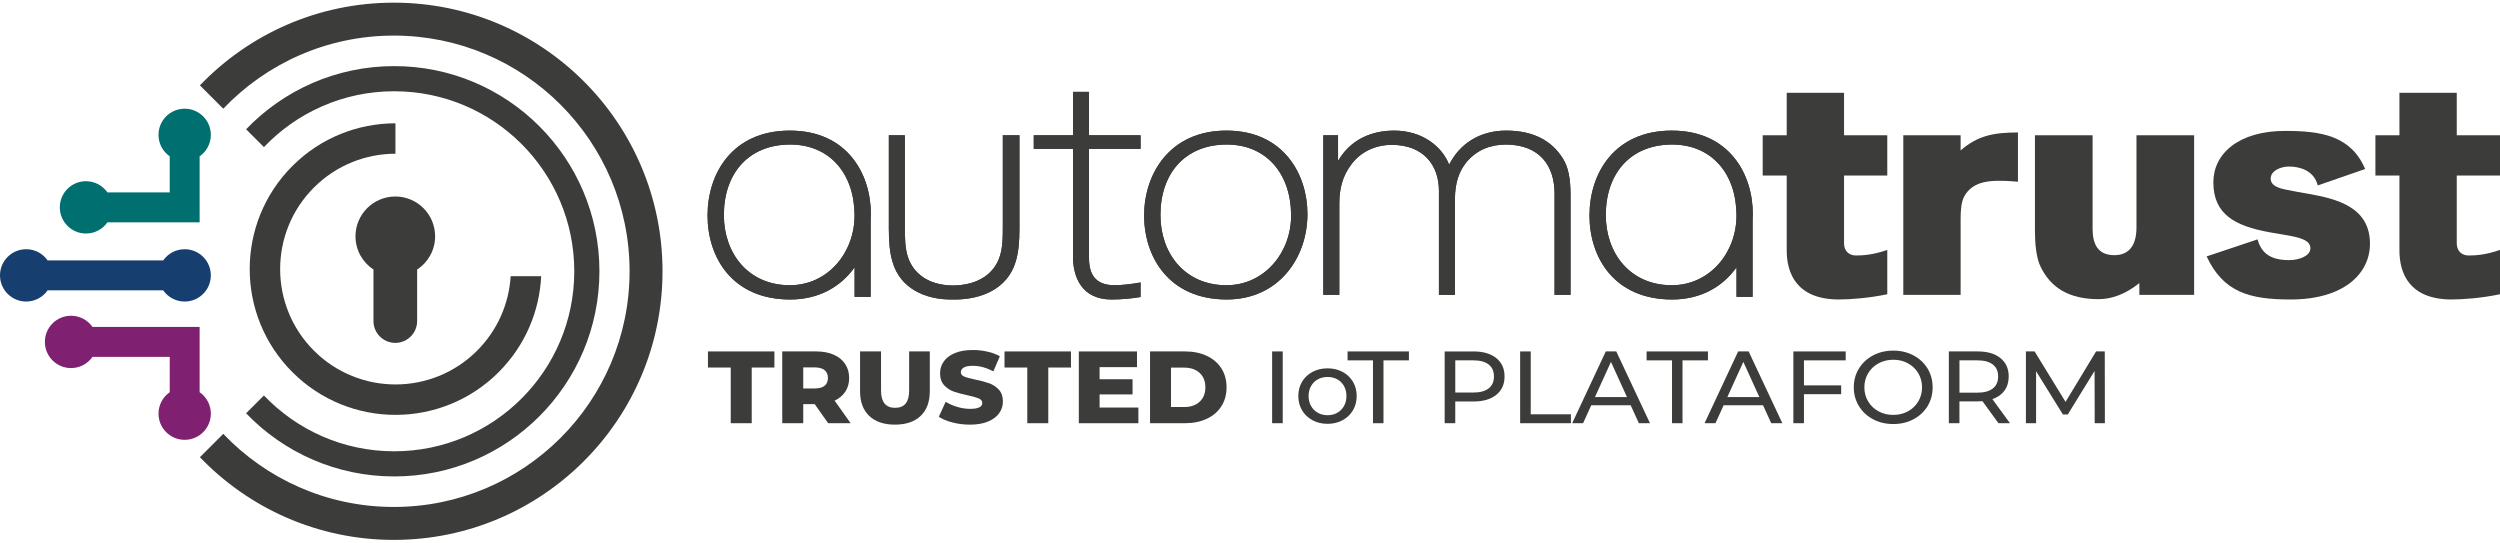 <svg width="470" height="102" viewBox="0 0 470 102" fill="none" xmlns="http://www.w3.org/2000/svg">
<g clip-path="url(#clip0_7_841)">
<path d="M41.972 20.435C50.043 11.973 61.422 6.691 74.041 6.691C98.519 6.691 118.36 26.53 118.36 51C118.36 75.47 98.517 95.309 74.041 95.309C61.422 95.309 50.043 90.027 41.972 81.565L37.584 85.952C46.777 95.533 59.712 101.5 74.041 101.5C101.937 101.5 124.553 78.89 124.553 51C124.553 23.11 101.937 0.5 74.041 0.5C59.712 0.5 46.777 6.467 37.584 16.048L41.972 20.435Z" fill="#3C3C3B"/>
<path d="M96.005 51.927C95.691 57.023 93.592 62.029 89.698 65.925C81.228 74.393 67.491 74.393 59.021 65.925C50.55 57.456 50.55 43.723 59.021 35.254C63.252 31.024 68.798 28.906 74.344 28.902V23.18C67.332 23.184 60.322 25.859 54.974 31.206C44.268 41.91 44.268 59.265 54.974 69.968C65.68 80.672 83.039 80.672 93.745 69.968C98.757 64.957 101.423 58.488 101.742 51.925H96.005V51.927Z" fill="#3C3C3B"/>
<path d="M49.616 27.654C55.782 21.191 64.473 17.157 74.11 17.157C92.807 17.157 107.962 32.308 107.962 51C107.962 69.692 92.807 84.843 74.11 84.843C64.473 84.843 55.782 80.808 49.616 74.346L46.265 77.696C53.286 85.014 63.166 89.571 74.11 89.571C95.417 89.571 112.691 72.302 112.691 51C112.691 29.698 95.419 12.429 74.11 12.429C63.166 12.429 53.286 16.986 46.265 24.304L49.616 27.654Z" fill="#3C3C3B"/>
<path d="M31.907 73.733C30.633 74.622 29.8 76.098 29.8 77.768C29.8 80.483 32.002 82.687 34.72 82.687C37.438 82.687 39.64 80.485 39.64 77.768C39.64 76.096 38.805 74.622 37.532 73.733V61.468H17.392C16.504 60.193 15.027 59.361 13.357 59.361C10.639 59.361 8.437 61.562 8.437 64.28C8.437 66.997 10.639 69.198 13.357 69.198C15.029 69.198 16.504 68.364 17.392 67.091H31.91V73.736L31.907 73.733Z" fill="#7F2071"/>
<path d="M16.165 34.065C13.447 34.065 11.245 36.266 11.245 38.983C11.245 41.701 13.447 43.902 16.165 43.902C17.837 43.902 19.311 43.068 20.2 41.795H37.53V29.388C38.805 28.5 39.638 27.023 39.638 25.354C39.638 22.636 37.436 20.435 34.718 20.435C32 20.435 29.798 22.636 29.798 25.354C29.798 27.026 30.633 28.5 31.905 29.388V36.174H20.198C19.309 34.9 17.832 34.067 16.163 34.067L16.165 34.065Z" fill="#006F70"/>
<path d="M34.718 56.691C37.436 56.691 39.637 54.489 39.637 51.772C39.637 49.054 37.436 46.853 34.718 46.853C33.045 46.853 31.571 47.688 30.682 48.96H8.955C8.067 47.685 6.59 46.853 4.92 46.853C2.204 46.853 0 49.054 0 51.772C0 54.489 2.202 56.691 4.92 56.691C6.592 56.691 8.067 55.856 8.955 54.583H30.682C31.571 55.858 33.048 56.691 34.718 56.691Z" fill="#163E6E"/>
<path d="M81.802 44.425C81.802 40.292 78.451 36.942 74.317 36.942C70.183 36.942 66.832 40.292 66.832 44.425C66.832 47.042 68.178 49.335 70.212 50.675V60.358C70.212 62.624 72.05 64.462 74.317 64.462C76.584 64.462 78.422 62.624 78.422 60.358V50.675C80.456 49.337 81.802 47.042 81.802 44.425Z" fill="#3C3C3B"/>
<path d="M137.38 69.095H133.095V66.068H145.588V69.095H141.323V79.563H137.378V69.095H137.38Z" fill="#3C3C3B"/>
<path d="M153.161 75.977H151.008V79.563H147.062V66.068H153.439C154.7 66.068 155.796 66.27 156.727 66.676C157.656 67.082 158.375 67.659 158.88 68.411C159.385 69.162 159.638 70.047 159.638 71.061C159.638 72.075 159.403 72.89 158.929 73.615C158.458 74.341 157.784 74.909 156.907 75.32L159.917 79.561H155.693L153.161 75.975V75.977ZM155.033 69.596C154.62 69.248 154.009 69.075 153.199 69.075H151.008V73.027H153.199C154.009 73.027 154.62 72.856 155.033 72.515C155.446 72.176 155.65 71.689 155.65 71.061C155.65 70.433 155.443 69.941 155.033 69.596Z" fill="#3C3C3B"/>
<path d="M163.414 78.194C162.264 77.102 161.69 75.553 161.69 73.547V66.068H165.636V73.433C165.636 75.591 166.52 76.671 168.286 76.671C170.053 76.671 170.917 75.591 170.917 73.433V66.068H174.802V73.547C174.802 75.553 174.227 77.102 173.078 78.194C171.929 79.287 170.32 79.832 168.246 79.832C166.172 79.832 164.563 79.287 163.414 78.194Z" fill="#3C3C3B"/>
<path d="M179.085 79.428C178.023 79.159 177.159 78.8 176.494 78.349L177.789 75.535C178.413 75.935 179.138 76.256 179.962 76.498C180.786 76.743 181.596 76.864 182.393 76.864C183.906 76.864 184.664 76.498 184.664 75.764C184.664 75.378 184.449 75.093 184.016 74.907C183.582 74.721 182.889 74.525 181.933 74.319C180.885 74.101 180.007 73.866 179.302 73.617C178.597 73.365 177.994 72.964 177.489 72.412C176.984 71.86 176.732 71.115 176.732 70.177C176.732 69.355 176.963 68.613 177.43 67.951C177.895 67.289 178.588 66.764 179.513 66.38C180.436 65.994 181.569 65.801 182.909 65.801C183.825 65.801 184.729 65.902 185.618 66.1C186.509 66.299 187.293 66.591 187.97 66.977L186.754 69.811C185.425 69.118 184.137 68.77 182.889 68.77C182.106 68.77 181.533 68.882 181.176 69.106C180.817 69.331 180.638 69.625 180.638 69.984C180.638 70.343 180.851 70.614 181.275 70.794C181.699 70.973 182.384 71.16 183.327 71.353C184.388 71.57 185.268 71.806 185.966 72.055C186.664 72.306 187.268 72.703 187.78 73.251C188.291 73.798 188.547 74.539 188.547 75.477C188.547 76.287 188.316 77.019 187.849 77.676C187.385 78.331 186.687 78.856 185.757 79.247C184.828 79.639 183.699 79.835 182.37 79.835C181.241 79.835 180.146 79.7 179.082 79.428H179.085Z" fill="#3C3C3B"/>
<path d="M193.133 69.095H188.848V66.068H201.341V69.095H197.076V79.563H193.13V69.095H193.133Z" fill="#3C3C3B"/>
<path d="M214.015 76.615V79.565H202.818V66.07H213.757V69.021H206.723V71.296H212.92V74.151H206.723V76.619H214.015V76.615Z" fill="#3C3C3B"/>
<path d="M216.206 66.068H222.802C224.329 66.068 225.684 66.344 226.867 66.898C228.048 67.45 228.966 68.234 229.617 69.25C230.267 70.266 230.593 71.454 230.593 72.816C230.593 74.178 230.267 75.367 229.617 76.383C228.966 77.398 228.048 78.183 226.867 78.735C225.684 79.287 224.329 79.563 222.802 79.563H216.206V66.068ZM222.641 76.518C223.837 76.518 224.795 76.191 225.52 75.535C226.243 74.878 226.607 73.974 226.607 72.816C226.607 71.658 226.245 70.754 225.52 70.098C224.798 69.443 223.837 69.115 222.641 69.115H220.149V76.518H222.641Z" fill="#3C3C3B"/>
<path d="M239.16 66.068H241.153V79.563H239.16V66.068Z" fill="#3C3C3B"/>
<path d="M246.751 79.004C245.914 78.553 245.261 77.934 244.789 77.144C244.318 76.354 244.082 75.457 244.082 74.454C244.082 73.451 244.318 72.555 244.789 71.763C245.261 70.973 245.916 70.356 246.751 69.912C247.588 69.468 248.531 69.248 249.581 69.248C250.632 69.248 251.57 69.47 252.4 69.912C253.231 70.354 253.882 70.973 254.353 71.763C254.824 72.553 255.06 73.451 255.06 74.454C255.06 75.457 254.824 76.352 254.353 77.144C253.882 77.934 253.231 78.553 252.4 79.004C251.57 79.456 250.629 79.68 249.581 79.68C248.533 79.68 247.588 79.456 246.751 79.004ZM251.404 77.606C251.942 77.304 252.362 76.879 252.67 76.334C252.975 75.789 253.128 75.161 253.128 74.454C253.128 73.747 252.975 73.121 252.67 72.573C252.364 72.028 251.942 71.606 251.404 71.31C250.865 71.016 250.257 70.868 249.581 70.868C248.906 70.868 248.297 71.016 247.759 71.31C247.22 71.606 246.796 72.026 246.484 72.573C246.172 73.119 246.015 73.747 246.015 74.454C246.015 75.161 246.172 75.787 246.484 76.334C246.796 76.879 247.222 77.306 247.759 77.606C248.297 77.909 248.903 78.06 249.581 78.06C250.259 78.06 250.865 77.909 251.404 77.606Z" fill="#3C3C3B"/>
<path d="M281.302 67.322C282.339 68.157 282.855 69.308 282.855 70.774C282.855 72.239 282.339 73.39 281.302 74.225C280.265 75.06 278.845 75.479 277.038 75.479H273.59V79.565H271.597V66.07H277.036C278.842 66.07 280.263 66.488 281.3 67.325L281.302 67.322ZM279.868 73.018C280.532 72.497 280.865 71.75 280.865 70.771C280.865 69.793 280.532 69.046 279.868 68.525C279.204 68.005 278.241 67.744 276.979 67.744H273.593V73.799H276.979C278.241 73.799 279.204 73.538 279.868 73.018Z" fill="#3C3C3B"/>
<path d="M285.785 66.068H287.778V77.887H295.33V79.563H285.787V66.068H285.785Z" fill="#3C3C3B"/>
<path d="M306.568 76.191H299.157L297.622 79.563H295.571L301.887 66.068H303.859L310.196 79.563H308.104L306.568 76.191ZM305.87 74.647L302.861 68.034L299.853 74.647H305.87Z" fill="#3C3C3B"/>
<path d="M314.339 67.747H309.558V66.068H321.095V67.747H316.312V79.563H314.339V67.747Z" fill="#3C3C3B"/>
<path d="M258.122 67.747H253.341V66.068H264.877V67.747H260.094V79.563H258.122V67.747Z" fill="#3C3C3B"/>
<path d="M331.455 76.191H324.044L322.509 79.563H320.457L326.773 66.068H328.746L335.082 79.563H332.99L331.455 76.191ZM330.757 74.647L327.747 68.034L324.74 74.647H330.757Z" fill="#3C3C3B"/>
<path d="M339.145 67.747V72.45H346.139V74.108H339.145V79.563H337.152V66.068H346.994V67.747H339.142H339.145Z" fill="#3C3C3B"/>
<path d="M352.138 78.823C351.009 78.226 350.123 77.4 349.478 76.345C348.834 75.291 348.511 74.115 348.511 72.818C348.511 71.521 348.832 70.345 349.478 69.29C350.123 68.236 351.009 67.41 352.138 66.813C353.267 66.216 354.535 65.915 355.945 65.915C357.354 65.915 358.6 66.214 359.731 66.813C360.86 67.41 361.744 68.234 362.38 69.281C363.017 70.329 363.336 71.507 363.336 72.818C363.336 74.128 363.017 75.309 362.38 76.357C361.742 77.404 360.86 78.226 359.731 78.825C358.602 79.422 357.341 79.72 355.945 79.72C354.549 79.72 353.267 79.422 352.138 78.825V78.823ZM358.703 77.328C359.52 76.877 360.164 76.258 360.636 75.468C361.107 74.678 361.345 73.794 361.345 72.818C361.345 71.842 361.109 70.958 360.636 70.168C360.164 69.378 359.52 68.759 358.703 68.308C357.886 67.856 356.966 67.632 355.945 67.632C354.923 67.632 353.994 67.856 353.164 68.308C352.333 68.759 351.682 69.378 351.211 70.168C350.74 70.958 350.502 71.842 350.502 72.818C350.502 73.794 350.738 74.678 351.211 75.468C351.682 76.258 352.333 76.879 353.164 77.328C353.994 77.779 354.921 78.001 355.945 78.001C356.968 78.001 357.886 77.777 358.703 77.328Z" fill="#3C3C3B"/>
<path d="M375.71 79.563L372.7 75.419C372.327 75.443 372.035 75.457 371.822 75.457H368.375V79.563H366.382V66.068H371.82C373.627 66.068 375.048 66.486 376.084 67.323C377.121 68.157 377.638 69.308 377.638 70.774C377.638 71.815 377.373 72.701 376.841 73.435C376.309 74.166 375.553 74.701 374.569 75.035L377.878 79.565H375.705L375.71 79.563ZM374.655 73.029C375.319 72.501 375.651 71.75 375.651 70.774C375.651 69.798 375.319 69.048 374.655 68.528C373.99 68.007 373.027 67.747 371.766 67.747H368.379V73.819H371.766C373.027 73.819 373.99 73.554 374.655 73.029Z" fill="#3C3C3B"/>
<path d="M393.802 79.563L393.782 69.73L388.741 77.923H387.825L382.784 69.786V79.561H380.872V66.066H382.506L388.323 75.551L394.063 66.066H395.697L395.717 79.561H393.804L393.802 79.563Z" fill="#3C3C3B"/>
<path d="M204.734 25.426H214.428V27.988H204.734V48.496C204.734 51.525 205.879 53.623 209.551 53.623C210.875 53.623 212.922 53.39 214.428 53.098V55.836C212.743 56.127 210.815 56.303 208.949 56.303C203.35 56.303 201.664 52.05 201.725 48.029V27.988H194.347V25.426H201.725V17.269H204.734V25.426Z" fill="#3C3C3B"/>
<path d="M230.627 56.303C219.727 56.303 215.093 48.263 215.093 40.514C215.093 32.766 219.849 24.551 230.568 24.551C241.288 24.551 245.801 32.766 245.801 40.222C245.801 48.554 240.323 56.303 230.627 56.303ZM230.627 27.174C222.858 27.174 218.163 32.532 218.163 40.456C218.163 47.621 222.739 53.623 230.566 53.623C237.73 53.623 242.789 47.448 242.729 40.4C242.668 32.535 237.973 27.174 230.627 27.174Z" fill="#3C3C3B"/>
<path d="M251.55 25.426V30.261C254.501 25.192 259.497 24.553 262.087 24.553C267.326 24.553 271.059 27.465 272.443 30.961C274.369 27.115 278.104 24.553 283.161 24.553C288.218 24.553 291.71 26.418 293.818 29.795C294.841 31.426 295.263 33.582 295.263 36.67V55.429H292.253V36.378C292.253 31.251 289.544 27.232 283.161 27.174C280.209 27.174 277.622 28.163 275.635 30.553C274.371 32.184 273.528 34.224 273.528 37.487V55.429H270.518V35.855C270.518 31.078 267.627 27.234 261.665 27.234C258.595 27.234 255.886 28.515 254.14 30.789C252.333 33.12 251.792 35.566 251.792 38.362V55.432H248.782V25.426H251.552H251.55Z" fill="#3C3C3B"/>
<path d="M163.726 40.224C163.726 32.768 159.331 24.553 148.492 24.553C137.654 24.553 133.017 32.651 133.017 40.516C133.017 48.381 137.654 56.305 148.551 56.305C153.989 56.305 158.101 53.865 160.662 50.253V55.806H163.683V41.396C163.708 41.008 163.723 40.617 163.723 40.224H163.726ZM148.492 53.623C140.664 53.623 136.089 47.623 136.089 40.456C136.089 32.532 140.787 27.174 148.553 27.174C155.899 27.174 160.594 32.532 160.655 40.4C160.716 47.448 155.657 53.623 148.492 53.623Z" fill="#3C3C3B"/>
<path d="M329.529 40.224C329.529 32.768 325.135 24.553 314.296 24.553C303.458 24.553 298.821 32.651 298.821 40.516C298.821 48.381 303.458 56.305 314.355 56.305C319.793 56.305 323.905 53.865 326.466 50.253V55.806H329.487V41.396C329.512 41.008 329.527 40.617 329.527 40.224H329.529ZM314.296 53.623C306.468 53.623 301.893 47.623 301.893 40.456C301.893 32.532 306.591 27.174 314.357 27.174C321.703 27.174 326.398 32.532 326.459 40.4C326.52 47.448 321.461 53.623 314.296 53.623Z" fill="#3C3C3B"/>
<path d="M188.529 25.426V42.145C188.529 44.591 188.529 46.748 187.84 48.554C186.853 51.202 184.211 53.617 179.145 53.675C174.266 53.617 171.723 51.2 170.771 48.554C170.109 46.748 170.109 44.594 170.109 42.145V25.426H167.099V42.962C167.099 45.525 167.279 47.565 167.822 49.313C169.267 54.207 173.904 56.305 178.781 56.305C178.9 56.305 179.026 56.298 179.147 56.296C179.273 56.298 179.403 56.305 179.527 56.305C184.59 56.305 189.405 54.207 190.906 49.313C191.47 47.565 191.656 45.527 191.656 42.962V25.426H188.529Z" fill="#3C3C3B"/>
<path d="M204.734 25.426H214.428V27.988H204.734V48.496C204.734 51.525 205.879 53.623 209.551 53.623C210.875 53.623 212.922 53.39 214.428 53.098V55.836C212.743 56.127 210.815 56.303 208.949 56.303C203.35 56.303 201.664 52.05 201.725 48.029V27.988H194.347V25.426H201.725V17.269H204.734V25.426Z" fill="#3C3C3B"/>
<path d="M230.627 56.303C219.727 56.303 215.093 48.263 215.093 40.514C215.093 32.766 219.849 24.551 230.568 24.551C241.288 24.551 245.801 32.766 245.801 40.222C245.801 48.554 240.323 56.303 230.627 56.303ZM230.627 27.174C222.858 27.174 218.163 32.532 218.163 40.456C218.163 47.621 222.739 53.623 230.566 53.623C237.73 53.623 242.789 47.448 242.729 40.4C242.668 32.535 237.973 27.174 230.627 27.174Z" fill="#3C3C3B"/>
<path d="M251.55 25.426V30.261C254.501 25.192 259.497 24.553 262.087 24.553C267.326 24.553 271.059 27.465 272.443 30.961C274.369 27.115 278.104 24.553 283.161 24.553C288.218 24.553 291.71 26.418 293.818 29.795C294.841 31.426 295.263 33.582 295.263 36.67V55.429H292.253V36.378C292.253 31.251 289.544 27.232 283.161 27.174C280.209 27.174 277.622 28.163 275.635 30.553C274.371 32.184 273.528 34.224 273.528 37.487V55.429H270.518V35.855C270.518 31.078 267.627 27.234 261.665 27.234C258.595 27.234 255.886 28.515 254.14 30.789C252.333 33.12 251.792 35.566 251.792 38.362V55.432H248.782V25.426H251.552H251.55Z" fill="#3C3C3B"/>
<path d="M163.726 40.224C163.726 32.768 159.331 24.553 148.492 24.553C137.654 24.553 133.017 32.651 133.017 40.516C133.017 48.381 137.654 56.305 148.551 56.305C153.989 56.305 158.101 53.865 160.662 50.253V55.806H163.683V41.396C163.708 41.008 163.723 40.617 163.723 40.224H163.726ZM148.492 53.623C140.664 53.623 136.089 47.623 136.089 40.456C136.089 32.532 140.787 27.174 148.553 27.174C155.899 27.174 160.594 32.532 160.655 40.4C160.716 47.448 155.657 53.623 148.492 53.623Z" fill="#3C3C3B"/>
<path d="M329.529 40.224C329.529 32.768 325.135 24.553 314.296 24.553C303.458 24.553 298.821 32.651 298.821 40.516C298.821 48.381 303.458 56.305 314.355 56.305C319.793 56.305 323.905 53.865 326.466 50.253V55.806H329.487V41.396C329.512 41.008 329.527 40.617 329.527 40.224H329.529ZM314.296 53.623C306.468 53.623 301.893 47.623 301.893 40.456C301.893 32.532 306.591 27.174 314.357 27.174C321.703 27.174 326.398 32.532 326.459 40.4C326.52 47.448 321.461 53.623 314.296 53.623Z" fill="#3C3C3B"/>
<path d="M188.529 25.426V42.145C188.529 44.591 188.529 46.748 187.84 48.554C186.853 51.202 184.211 53.617 179.145 53.675C174.266 53.617 171.723 51.2 170.771 48.554C170.109 46.748 170.109 44.594 170.109 42.145V25.426H167.099V42.962C167.099 45.525 167.279 47.565 167.822 49.313C169.267 54.207 173.904 56.305 178.781 56.305C178.9 56.305 179.026 56.298 179.147 56.296C179.273 56.298 179.403 56.305 179.527 56.305C184.59 56.305 189.405 54.207 190.906 49.313C191.47 47.565 191.656 45.527 191.656 42.962V25.426H188.529Z" fill="#3C3C3B"/>
<path d="M346.68 17.444H335.902V25.426H331.386V32.999H335.902V46.864C335.841 51.525 337.888 56.244 345.596 56.303C348.004 56.303 351.557 56.011 354.809 55.313V46.981C352.161 47.912 350.293 48.029 348.908 48.029C347.524 48.029 346.68 47.098 346.68 45.756V32.997H354.809V25.424H346.68V17.442V17.444Z" fill="#3C3C3B"/>
<path d="M368.597 25.426H357.819V55.429H368.597V41.331C368.597 39.758 368.657 38.01 369.32 36.845C370.765 34.341 373.474 33.991 375.761 33.991C376.545 33.991 377.447 33.991 379.375 34.166V24.903C374.859 24.903 371.788 25.486 368.597 28.282V25.428V25.426Z" fill="#3C3C3B"/>
<path d="M401.656 42.962C401.595 46.4 400.031 47.973 397.501 47.973C394.431 47.973 393.407 45.933 393.407 43.021V25.426H382.569V43.427C382.569 45.758 382.809 48.554 383.653 50.185C385.52 54.029 388.891 56.244 394.552 56.244C396.96 56.244 399.609 55.313 402.199 53.215V55.43H412.494V25.426H401.656V42.962Z" fill="#3C3C3B"/>
<path d="M433.992 36.437C432.668 36.204 431.283 35.97 429.597 35.622C427.611 35.214 426.888 34.516 426.888 33.583C426.888 32.068 428.814 31.309 430.32 31.309C432.306 31.309 435.018 32.01 435.738 34.864L444.651 31.776C441.942 25.426 436.221 24.611 429.597 24.611C420.806 24.611 416.11 28.922 416.11 34.283C416.11 40.341 420.265 42.498 426.648 43.662L430.38 44.302C432.849 44.769 434.355 45.291 434.355 46.69C434.355 48.087 432.308 48.904 430.322 48.904C426.65 48.904 425.083 47.39 424.421 45.002L414.846 48.206C417.977 54.907 422.855 56.305 430.623 56.305C440.617 56.305 445.555 51.469 445.555 45.819C445.555 38.885 439.233 37.37 433.994 36.439L433.992 36.437Z" fill="#3C3C3B"/>
<path d="M470 32.999V25.426H461.871V17.444H451.093V25.426H446.577V32.999H451.093V46.864C451.032 51.525 453.079 56.244 460.786 56.302C463.195 56.302 466.748 56.011 470 55.313V46.981C467.352 47.912 465.484 48.029 464.099 48.029C462.714 48.029 461.871 47.098 461.871 45.756V32.997H470V32.999Z" fill="#3C3C3B"/>
</g>
<defs>
<clipPath id="clip0_7_841">
<rect width="470" height="101" fill="white" transform="translate(0 0.5)"/>
</clipPath>
</defs>
</svg>

